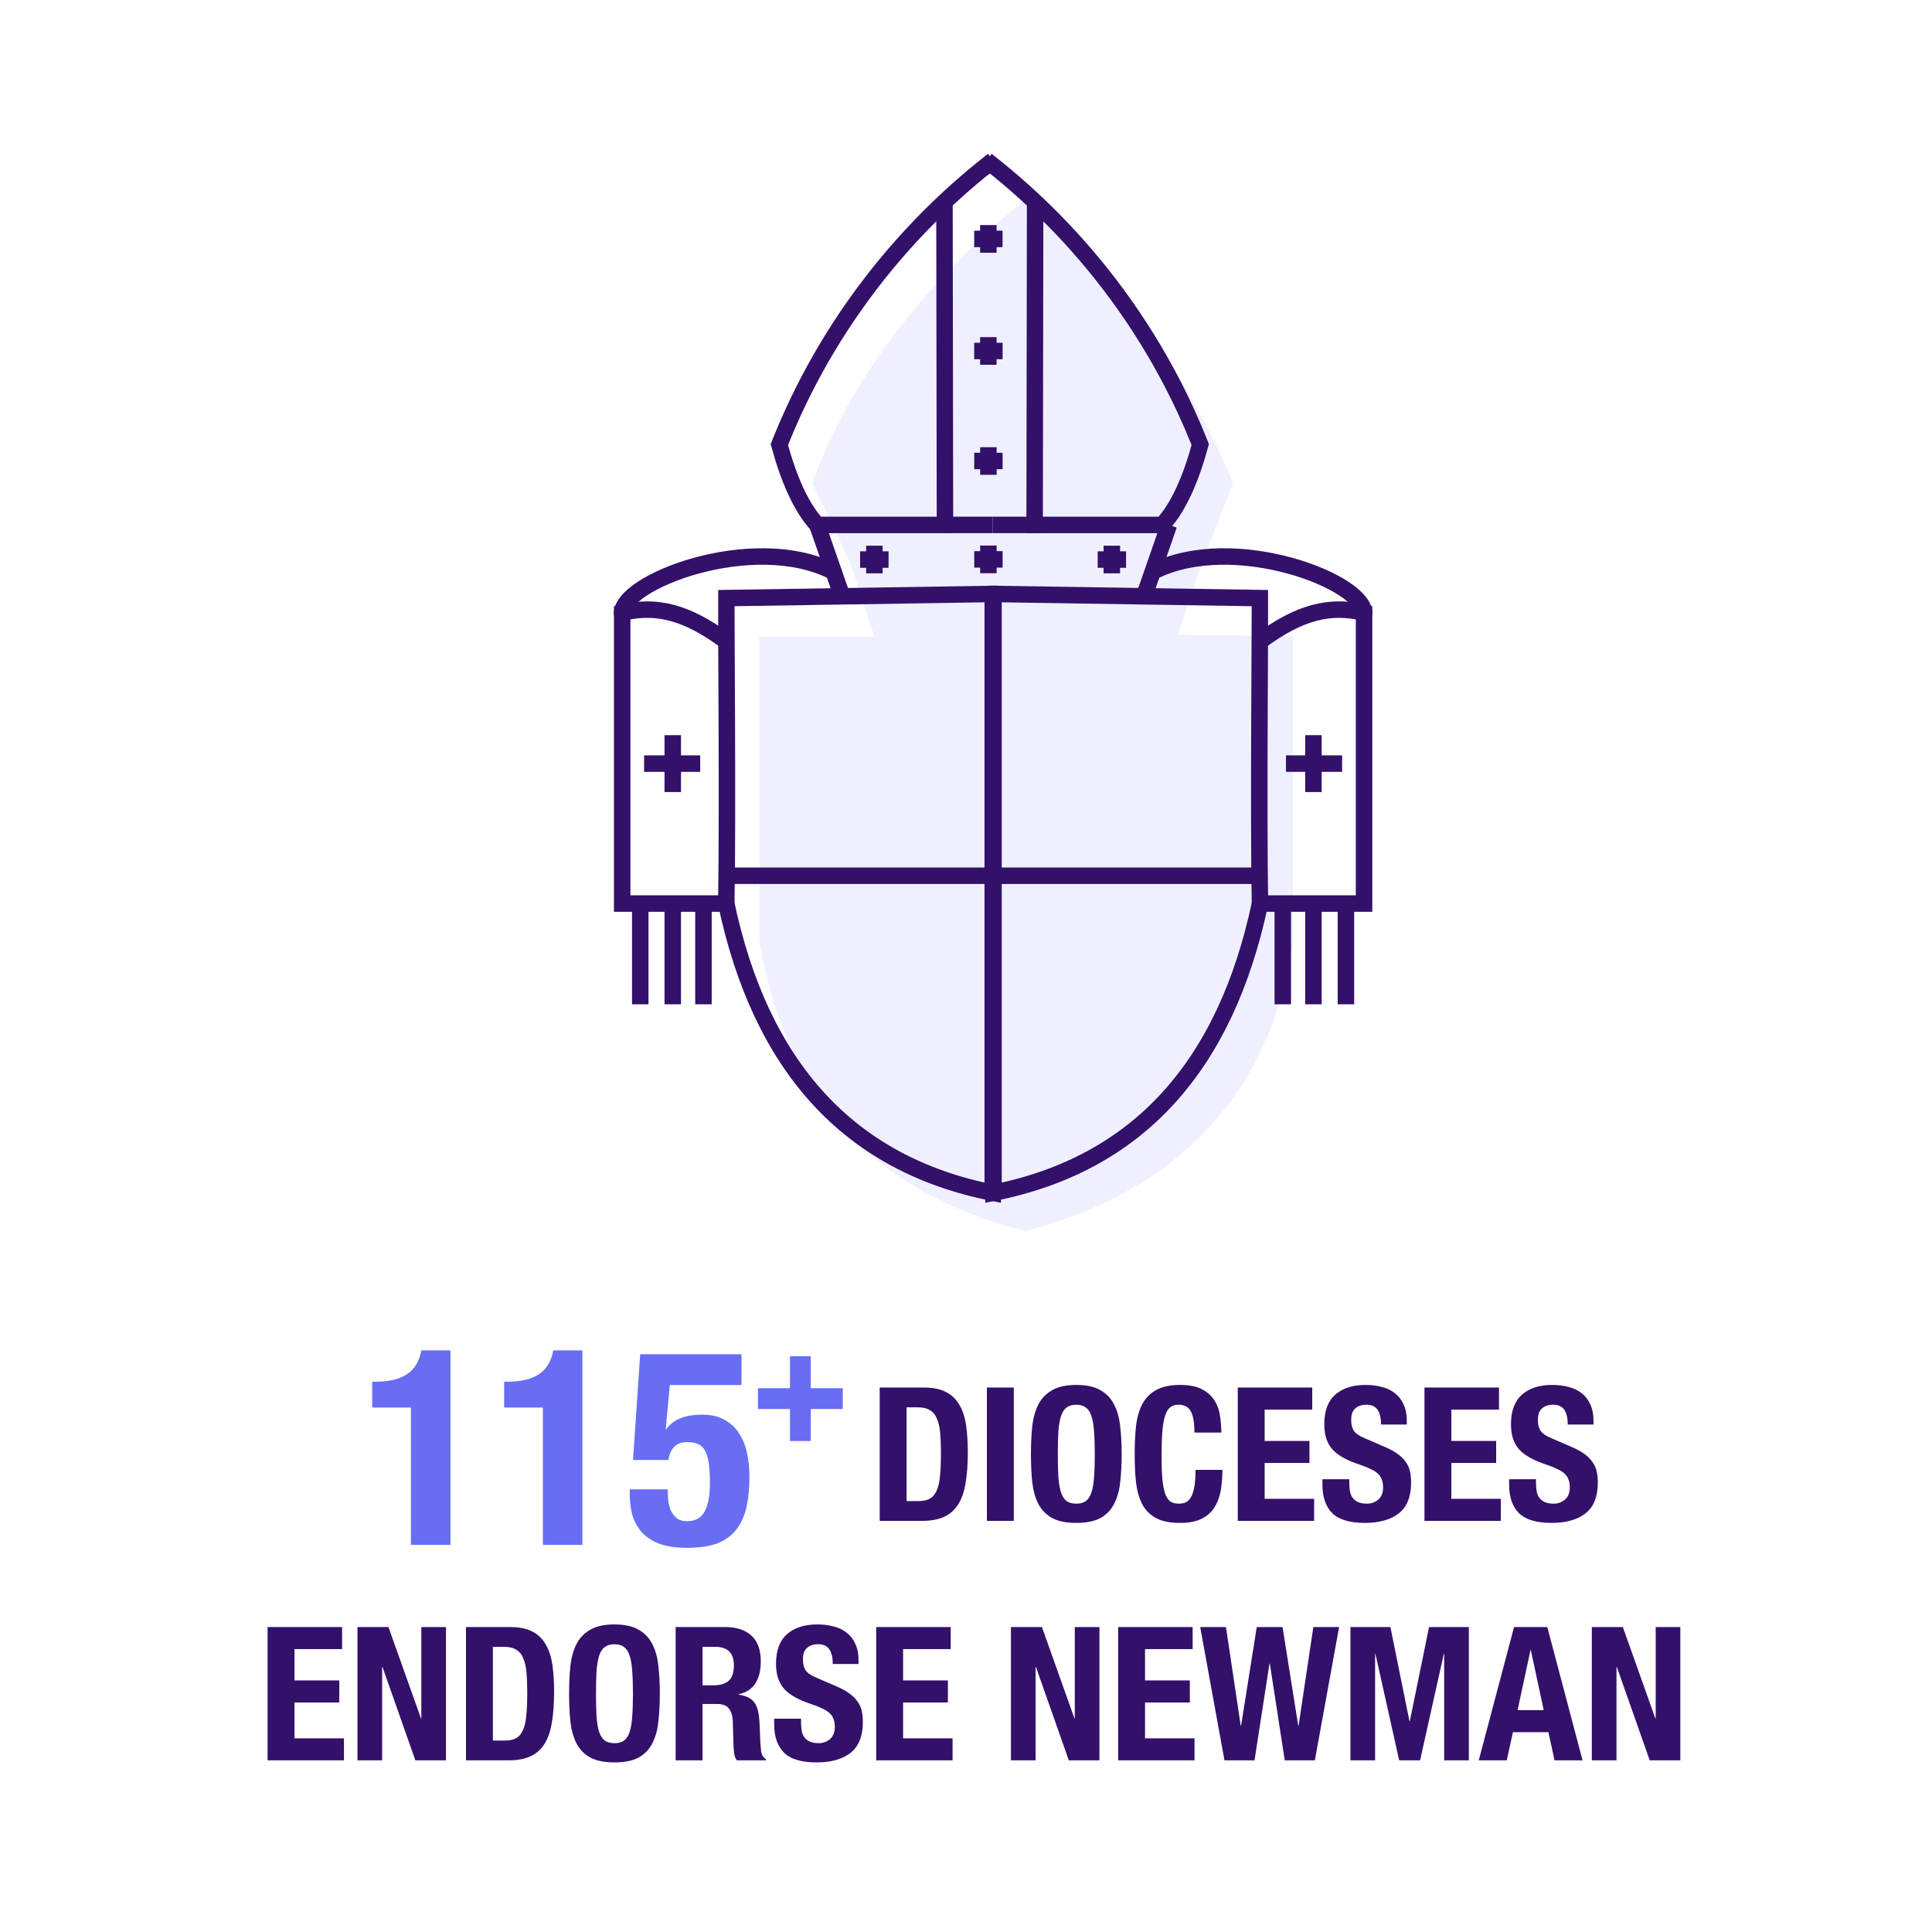 <svg width="484" height="484" viewBox="0 0 484 484" fill="none" xmlns="http://www.w3.org/2000/svg">
<path d="M256.952 308.421C221.144 299.465 197.4 276.987 190.191 235.978V159.45H219.011L213 141.112L203.494 120.986C213.247 94.464 231.558 70.885 257.021 49.782C279.156 68.216 296.516 91.877 308.939 120.986L301.097 141.112L295.086 158.996L323.906 159.45V237.23C317.33 275.666 294.054 298.489 256.966 308.407L256.952 308.421Z" fill="#9599FF" fill-opacity="0.15"/>
<path d="M248.767 40.166C239.853 47.113 228.696 57.211 218.048 71.132C206.562 86.141 199.546 100.516 195.24 111.384C197.565 119.858 200.564 126.943 204.746 131.51H236.73L236.606 50.594" stroke="#33106A" stroke-width="4.127" stroke-miterlimit="10"/>
<path d="M204.746 131.497L210.757 148.761L208.831 143.245C188.65 132.9 155.153 145.9 155.855 153.906" stroke="#33106A" stroke-width="4.127" stroke-miterlimit="10"/>
<path d="M160.394 227.614V251.592" stroke="#33106A" stroke-width="4.127" stroke-miterlimit="10"/>
<path d="M168.538 227.614V251.592" stroke="#33106A" stroke-width="4.127" stroke-miterlimit="10"/>
<path d="M176.228 227.614V251.592" stroke="#33106A" stroke-width="4.127" stroke-miterlimit="10"/>
<path d="M183.313 219.388H248.698V148.775V298.805C212.436 291.596 190.563 267 181.937 226.362" stroke="#33106A" stroke-width="4.127" stroke-miterlimit="10"/>
<path d="M249.978 148.775L181.951 149.834C181.896 153.191 182.35 204.187 181.951 226.362H155.868V153.493C164.508 151.416 172.142 153.452 181.621 160.44" stroke="#33106A" stroke-width="4.127" stroke-miterlimit="10"/>
<path d="M236.73 131.497H248.698" stroke="#33106A" stroke-width="4.127" stroke-miterlimit="10"/>
<path d="M168.538 198.423V191.297V184.171" stroke="#33106A" stroke-width="4.127" stroke-miterlimit="10"/>
<path d="M161.357 191.297H175.417" stroke="#33106A" stroke-width="4.127" stroke-miterlimit="10"/>
<path d="M219.053 143.63V136.71" stroke="#33106A" stroke-width="4.127" stroke-miterlimit="10"/>
<path d="M215.476 140.177H222.602" stroke="#33106A" stroke-width="4.127" stroke-miterlimit="10"/>
<path d="M247.158 40.166C256.072 47.113 267.228 57.211 277.876 71.132C289.363 86.141 296.379 100.516 300.685 111.384C298.36 119.858 295.361 126.943 291.179 131.51H259.195L259.318 50.594" stroke="#33106A" stroke-width="4.127" stroke-miterlimit="10"/>
<path d="M292.843 131.497L286.832 148.761L288.758 143.245C308.939 132.9 342.436 145.9 341.735 153.906" stroke="#33106A" stroke-width="4.127" stroke-miterlimit="10"/>
<path d="M337.181 227.614V251.592" stroke="#33106A" stroke-width="4.127" stroke-miterlimit="10"/>
<path d="M329.037 227.614V251.592" stroke="#33106A" stroke-width="4.127" stroke-miterlimit="10"/>
<path d="M321.361 227.614V251.592" stroke="#33106A" stroke-width="4.127" stroke-miterlimit="10"/>
<path d="M314.276 219.388H248.891V148.775V298.805C285.153 291.596 307.027 267 315.652 226.362" stroke="#33106A" stroke-width="4.127" stroke-miterlimit="10"/>
<path d="M247.611 148.775L315.638 149.834C315.693 153.191 315.239 204.187 315.638 226.362C324.332 226.362 333.027 226.362 341.721 226.362C341.721 202.068 341.721 177.788 341.721 153.493C333.082 151.416 325.447 153.452 315.968 160.44" stroke="#33106A" stroke-width="4.127" stroke-miterlimit="10"/>
<path d="M260.667 131.497H248.698" stroke="#33106A" stroke-width="4.127" stroke-miterlimit="10"/>
<path d="M329.037 198.423V191.297V184.171" stroke="#33106A" stroke-width="4.127" stroke-miterlimit="10"/>
<path d="M336.218 191.297H322.159" stroke="#33106A" stroke-width="4.127" stroke-miterlimit="10"/>
<path d="M278.537 143.63V136.71" stroke="#33106A" stroke-width="4.127" stroke-miterlimit="10"/>
<path d="M282.099 140.177H274.987" stroke="#33106A" stroke-width="4.127" stroke-miterlimit="10"/>
<path d="M247.611 143.602V136.669" stroke="#33106A" stroke-width="4.127" stroke-miterlimit="10"/>
<path d="M251.175 140.136H244.062" stroke="#33106A" stroke-width="4.127" stroke-miterlimit="10"/>
<path d="M247.611 118.95V112.031" stroke="#33106A" stroke-width="4.127" stroke-miterlimit="10"/>
<path d="M251.175 115.484H244.062" stroke="#33106A" stroke-width="4.127" stroke-miterlimit="10"/>
<path d="M247.598 91.382V84.462" stroke="#33106A" stroke-width="4.127" stroke-miterlimit="10"/>
<path d="M251.175 87.929H244.049" stroke="#33106A" stroke-width="4.127" stroke-miterlimit="10"/>
<path d="M247.598 63.319V56.385" stroke="#33106A" stroke-width="4.127" stroke-miterlimit="10"/>
<path d="M251.161 59.852H244.049" stroke="#33106A" stroke-width="4.127" stroke-miterlimit="10"/>
<path d="M227.115 376.042H230.108C231.293 376.042 232.244 375.839 232.961 375.434C233.678 375.029 234.24 374.358 234.645 373.423C235.081 372.487 235.362 371.256 235.487 369.728C235.643 368.2 235.721 366.298 235.721 364.022C235.721 362.119 235.658 360.451 235.534 359.017C235.409 357.582 235.144 356.398 234.739 355.462C234.364 354.496 233.787 353.778 233.008 353.311C232.26 352.812 231.246 352.562 229.968 352.562H227.115V376.042ZM220.379 347.604H231.418C233.756 347.604 235.643 347.994 237.077 348.774C238.511 349.522 239.618 350.613 240.398 352.048C241.209 353.451 241.754 355.15 242.035 357.146C242.316 359.142 242.456 361.371 242.456 363.834C242.456 366.766 242.269 369.322 241.895 371.505C241.552 373.657 240.944 375.434 240.071 376.837C239.197 378.24 238.028 379.285 236.563 379.971C235.097 380.657 233.242 381 230.997 381H220.379V347.604ZM247.237 381V347.604H253.972V381H247.237ZM265.002 364.302C265.002 366.547 265.049 368.465 265.142 370.055C265.267 371.614 265.485 372.893 265.797 373.891C266.14 374.857 266.608 375.574 267.2 376.042C267.824 376.479 268.635 376.697 269.632 376.697C270.63 376.697 271.425 376.479 272.018 376.042C272.641 375.574 273.109 374.857 273.421 373.891C273.764 372.893 273.982 371.614 274.076 370.055C274.2 368.465 274.263 366.547 274.263 364.302C274.263 362.057 274.2 360.155 274.076 358.596C273.982 357.037 273.764 355.758 273.421 354.761C273.109 353.763 272.641 353.046 272.018 352.609C271.425 352.141 270.63 351.907 269.632 351.907C268.635 351.907 267.824 352.141 267.2 352.609C266.608 353.046 266.14 353.763 265.797 354.761C265.485 355.758 265.267 357.037 265.142 358.596C265.049 360.155 265.002 362.057 265.002 364.302ZM258.267 364.302C258.267 361.776 258.376 359.453 258.594 357.333C258.843 355.181 259.358 353.342 260.138 351.814C260.948 350.286 262.102 349.101 263.599 348.259C265.095 347.386 267.107 346.95 269.632 346.95C272.158 346.95 274.169 347.386 275.666 348.259C277.163 349.101 278.301 350.286 279.08 351.814C279.891 353.342 280.406 355.181 280.624 357.333C280.873 359.453 280.998 361.776 280.998 364.302C280.998 366.859 280.873 369.198 280.624 371.318C280.406 373.438 279.891 375.263 279.08 376.79C278.301 378.318 277.163 379.488 275.666 380.298C274.169 381.109 272.158 381.514 269.632 381.514C267.107 381.514 265.095 381.109 263.599 380.298C262.102 379.488 260.948 378.318 260.138 376.79C259.358 375.263 258.843 373.438 258.594 371.318C258.376 369.198 258.267 366.859 258.267 364.302ZM299.224 358.877C299.224 356.444 298.928 354.683 298.335 353.591C297.774 352.469 296.729 351.907 295.201 351.907C294.359 351.907 293.658 352.141 293.097 352.609C292.566 353.046 292.145 353.778 291.834 354.807C291.522 355.805 291.304 357.13 291.179 358.783C291.054 360.404 290.992 362.4 290.992 364.77C290.992 367.296 291.07 369.338 291.226 370.897C291.413 372.456 291.678 373.672 292.021 374.545C292.395 375.387 292.847 375.964 293.377 376.276C293.938 376.557 294.578 376.697 295.295 376.697C295.887 376.697 296.433 376.603 296.932 376.416C297.462 376.198 297.914 375.793 298.288 375.2C298.662 374.577 298.959 373.719 299.177 372.628C299.395 371.505 299.504 370.04 299.504 368.231H306.24C306.24 370.04 306.099 371.755 305.819 373.376C305.538 374.998 305.008 376.416 304.228 377.632C303.48 378.848 302.404 379.8 301.001 380.486C299.629 381.171 297.836 381.514 295.622 381.514C293.097 381.514 291.085 381.109 289.589 380.298C288.092 379.488 286.938 378.318 286.127 376.79C285.348 375.263 284.833 373.438 284.584 371.318C284.366 369.198 284.256 366.859 284.256 364.302C284.256 361.776 284.366 359.453 284.584 357.333C284.833 355.181 285.348 353.342 286.127 351.814C286.938 350.286 288.092 349.101 289.589 348.259C291.085 347.386 293.097 346.95 295.622 346.95C298.023 346.95 299.91 347.339 301.282 348.119C302.685 348.898 303.729 349.896 304.415 351.112C305.101 352.297 305.522 353.591 305.678 354.994C305.865 356.366 305.959 357.66 305.959 358.877H299.224ZM328.742 347.604V353.124H316.815V360.981H328.041V366.5H316.815V375.481H329.21V381H310.08V347.604H328.742ZM338.024 370.57V371.552C338.024 372.331 338.087 373.049 338.211 373.703C338.336 374.327 338.57 374.857 338.913 375.294C339.256 375.73 339.708 376.073 340.269 376.323C340.862 376.572 341.595 376.697 342.468 376.697C343.497 376.697 344.416 376.37 345.227 375.715C346.069 375.029 346.49 373.984 346.49 372.581C346.49 371.833 346.381 371.193 346.163 370.663C345.976 370.102 345.648 369.603 345.18 369.167C344.713 368.73 344.089 368.34 343.31 367.997C342.561 367.623 341.626 367.249 340.503 366.875C339.006 366.376 337.712 365.83 336.621 365.238C335.53 364.645 334.61 363.959 333.861 363.18C333.144 362.369 332.614 361.449 332.271 360.42C331.928 359.36 331.757 358.144 331.757 356.772C331.757 353.467 332.677 351.003 334.516 349.382C336.356 347.76 338.882 346.95 342.093 346.95C343.59 346.95 344.962 347.121 346.209 347.464C347.488 347.776 348.579 348.306 349.483 349.054C350.419 349.771 351.136 350.707 351.635 351.861C352.165 352.983 352.43 354.34 352.43 355.93V356.865H345.976C345.976 355.275 345.695 354.059 345.134 353.217C344.572 352.344 343.637 351.907 342.327 351.907C341.579 351.907 340.955 352.017 340.456 352.235C339.957 352.453 339.552 352.749 339.24 353.124C338.96 353.467 338.757 353.872 338.632 354.34C338.539 354.807 338.492 355.291 338.492 355.79C338.492 356.819 338.71 357.692 339.147 358.409C339.583 359.095 340.519 359.734 341.953 360.326L347.145 362.572C348.423 363.133 349.468 363.725 350.279 364.349C351.089 364.941 351.729 365.596 352.196 366.313C352.695 366.999 353.038 367.763 353.225 368.605C353.412 369.447 353.506 370.383 353.506 371.412C353.506 374.935 352.477 377.508 350.419 379.129C348.392 380.719 345.555 381.514 341.906 381.514C338.102 381.514 335.374 380.688 333.721 379.036C332.1 377.383 331.289 375.013 331.289 371.926V370.57H338.024ZM375.515 347.604V353.124H363.588V360.981H374.813V366.5H363.588V375.481H375.983V381H356.853V347.604H375.515ZM384.797 370.57V371.552C384.797 372.331 384.859 373.049 384.984 373.703C385.109 374.327 385.343 374.857 385.686 375.294C386.029 375.73 386.481 376.073 387.042 376.323C387.634 376.572 388.367 376.697 389.24 376.697C390.269 376.697 391.189 376.37 392 375.715C392.842 375.029 393.263 373.984 393.263 372.581C393.263 371.833 393.154 371.193 392.935 370.663C392.748 370.102 392.421 369.603 391.953 369.167C391.485 368.73 390.862 368.34 390.082 367.997C389.334 367.623 388.398 367.249 387.276 366.875C385.779 366.376 384.485 365.83 383.394 365.238C382.302 364.645 381.382 363.959 380.634 363.18C379.917 362.369 379.387 361.449 379.044 360.42C378.701 359.36 378.529 358.144 378.529 356.772C378.529 353.467 379.449 351.003 381.289 349.382C383.129 347.76 385.654 346.95 388.866 346.95C390.363 346.95 391.735 347.121 392.982 347.464C394.261 347.776 395.352 348.306 396.256 349.054C397.192 349.771 397.909 350.707 398.408 351.861C398.938 352.983 399.203 354.34 399.203 355.93V356.865H392.748C392.748 355.275 392.468 354.059 391.906 353.217C391.345 352.344 390.41 351.907 389.1 351.907C388.352 351.907 387.728 352.017 387.229 352.235C386.73 352.453 386.325 352.749 386.013 353.124C385.732 353.467 385.53 353.872 385.405 354.34C385.311 354.807 385.265 355.291 385.265 355.79C385.265 356.819 385.483 357.692 385.919 358.409C386.356 359.095 387.291 359.734 388.726 360.326L393.918 362.572C395.196 363.133 396.241 363.725 397.051 364.349C397.862 364.941 398.501 365.596 398.969 366.313C399.468 366.999 399.811 367.763 399.998 368.605C400.185 369.447 400.279 370.383 400.279 371.412C400.279 374.935 399.25 377.508 397.192 379.129C395.165 380.719 392.327 381.514 388.679 381.514C384.875 381.514 382.146 380.688 380.494 379.036C378.872 377.383 378.062 375.013 378.062 371.926V370.57H384.797Z" fill="#33106A"/>
<path d="M102.946 387V352.608H93.248V346.143H94.142C97.444 346.143 100.034 345.524 101.914 344.286C103.84 343.047 105.056 341.053 105.56 338.301H112.851V387H102.946ZM135.994 387V352.608H126.296V346.143H127.19C130.492 346.143 133.083 345.524 134.963 344.286C136.889 343.047 138.104 341.053 138.608 338.301H145.899V387H135.994ZM185.757 346.968H167.805L166.773 358.042H166.91C167.827 356.758 169.02 355.841 170.487 355.291C171.954 354.695 173.743 354.397 175.852 354.397C178.191 354.397 180.117 354.855 181.63 355.772C183.189 356.644 184.404 357.813 185.276 359.28C186.193 360.748 186.835 362.421 187.201 364.302C187.568 366.136 187.752 368.016 187.752 369.942C187.752 372.647 187.522 375.1 187.064 377.302C186.605 379.503 185.78 381.406 184.588 383.011C183.441 384.57 181.859 385.762 179.842 386.587C177.824 387.367 175.256 387.757 172.138 387.757C169.066 387.757 166.566 387.344 164.641 386.519C162.76 385.693 161.316 384.616 160.307 383.286C159.298 381.91 158.611 380.443 158.244 378.884C157.923 377.279 157.762 375.788 157.762 374.413V373.106H167.254C167.254 373.931 167.3 374.802 167.392 375.72C167.484 376.637 167.69 377.508 168.011 378.333C168.378 379.113 168.882 379.778 169.524 380.328C170.166 380.832 171.014 381.085 172.069 381.085C174.133 381.085 175.6 380.305 176.471 378.746C177.388 377.141 177.847 374.757 177.847 371.593C177.847 369.575 177.755 367.901 177.572 366.571C177.388 365.242 177.067 364.187 176.609 363.407C176.196 362.628 175.623 362.078 174.889 361.757C174.156 361.436 173.238 361.275 172.138 361.275C170.716 361.275 169.616 361.688 168.836 362.513C168.103 363.293 167.644 364.37 167.461 365.746H158.588L160.376 339.264H185.757V346.968Z" fill="#686DF4"/>
<path d="M197.904 352.978H189.882V347.77H197.904V339.748H203.112V347.77H211.134V352.978H203.112V361H197.904V352.978Z" fill="#686DF4"/>
<path d="M85.698 407.604V413.124H73.771V420.981H84.997V426.5H73.771V435.481H86.166V441H67.036V407.604H85.698ZM97.319 407.604L105.457 430.476H105.551V407.604H111.725V441H104.054L95.822 417.614H95.728V441H89.554V407.604H97.319ZM123.475 436.042H126.468C127.653 436.042 128.604 435.839 129.321 435.434C130.039 435.029 130.6 434.358 131.005 433.423C131.442 432.487 131.722 431.256 131.847 429.728C132.003 428.2 132.081 426.298 132.081 424.022C132.081 422.119 132.019 420.451 131.894 419.017C131.769 417.582 131.504 416.398 131.099 415.462C130.725 414.496 130.148 413.778 129.368 413.311C128.62 412.812 127.606 412.562 126.328 412.562H123.475V436.042ZM116.739 407.604H127.778C130.116 407.604 132.003 407.994 133.437 408.774C134.872 409.522 135.979 410.613 136.758 412.048C137.569 413.451 138.115 415.15 138.395 417.146C138.676 419.142 138.816 421.371 138.816 423.834C138.816 426.766 138.629 429.322 138.255 431.505C137.912 433.657 137.304 435.434 136.431 436.837C135.558 438.24 134.388 439.285 132.923 439.971C131.457 440.657 129.602 441 127.357 441H116.739V407.604ZM149.303 424.302C149.303 426.547 149.35 428.465 149.444 430.055C149.569 431.614 149.787 432.893 150.099 433.891C150.442 434.857 150.909 435.574 151.502 436.042C152.125 436.479 152.936 436.697 153.934 436.697C154.932 436.697 155.727 436.479 156.319 436.042C156.943 435.574 157.411 434.857 157.723 433.891C158.066 432.893 158.284 431.614 158.377 430.055C158.502 428.465 158.564 426.547 158.564 424.302C158.564 422.057 158.502 420.155 158.377 418.596C158.284 417.037 158.066 415.758 157.723 414.761C157.411 413.763 156.943 413.046 156.319 412.609C155.727 412.141 154.932 411.907 153.934 411.907C152.936 411.907 152.125 412.141 151.502 412.609C150.909 413.046 150.442 413.763 150.099 414.761C149.787 415.758 149.569 417.037 149.444 418.596C149.35 420.155 149.303 422.057 149.303 424.302ZM142.568 424.302C142.568 421.776 142.677 419.453 142.896 417.333C143.145 415.181 143.66 413.342 144.439 411.814C145.25 410.286 146.404 409.101 147.9 408.259C149.397 407.386 151.408 406.95 153.934 406.95C156.46 406.95 158.471 407.386 159.968 408.259C161.464 409.101 162.603 410.286 163.382 411.814C164.193 413.342 164.707 415.181 164.926 417.333C165.175 419.453 165.3 421.776 165.3 424.302C165.3 426.859 165.175 429.198 164.926 431.318C164.707 433.438 164.193 435.263 163.382 436.79C162.603 438.318 161.464 439.488 159.968 440.298C158.471 441.109 156.46 441.514 153.934 441.514C151.408 441.514 149.397 441.109 147.9 440.298C146.404 439.488 145.25 438.318 144.439 436.79C143.66 435.263 143.145 433.438 142.896 431.318C142.677 429.198 142.568 426.859 142.568 424.302ZM169.26 407.604H181.701C184.508 407.604 186.69 408.322 188.249 409.756C189.808 411.159 190.588 413.311 190.588 416.21C190.588 418.456 190.136 420.295 189.232 421.73C188.327 423.133 186.924 424.037 185.022 424.442V424.536C186.706 424.785 187.938 425.331 188.717 426.173C189.497 427.015 189.98 428.371 190.167 430.242C190.229 430.866 190.276 431.552 190.307 432.3C190.339 433.017 190.37 433.828 190.401 434.732C190.463 436.51 190.557 437.866 190.682 438.802C190.869 439.737 191.274 440.376 191.898 440.719V441H184.601C184.258 440.532 184.04 440.002 183.946 439.41C183.853 438.786 183.79 438.147 183.759 437.492L183.572 431.084C183.51 429.775 183.182 428.746 182.59 427.997C181.997 427.249 181 426.875 179.596 426.875H175.995V441H169.26V407.604ZM175.995 422.197H178.801C180.423 422.197 181.67 421.823 182.543 421.075C183.416 420.295 183.853 419.001 183.853 417.193C183.853 414.106 182.294 412.562 179.175 412.562H175.995V422.197ZM200.675 430.57V431.552C200.675 432.331 200.738 433.049 200.862 433.703C200.987 434.327 201.221 434.857 201.564 435.294C201.907 435.73 202.359 436.073 202.92 436.323C203.513 436.572 204.246 436.697 205.119 436.697C206.148 436.697 207.067 436.37 207.878 435.715C208.72 435.029 209.141 433.984 209.141 432.581C209.141 431.833 209.032 431.193 208.814 430.663C208.627 430.102 208.299 429.603 207.831 429.167C207.364 428.73 206.74 428.34 205.961 427.997C205.212 427.623 204.277 427.249 203.154 426.875C201.657 426.376 200.363 425.83 199.272 425.238C198.181 424.645 197.261 423.959 196.512 423.18C195.795 422.369 195.265 421.449 194.922 420.42C194.579 419.36 194.408 418.144 194.408 416.772C194.408 413.467 195.328 411.003 197.167 409.382C199.007 407.76 201.533 406.95 204.744 406.95C206.241 406.95 207.613 407.121 208.86 407.464C210.139 407.776 211.23 408.306 212.134 409.054C213.07 409.771 213.787 410.707 214.286 411.861C214.816 412.983 215.081 414.34 215.081 415.93V416.865H208.627C208.627 415.275 208.346 414.059 207.785 413.217C207.223 412.344 206.288 411.907 204.978 411.907C204.23 411.907 203.606 412.017 203.107 412.235C202.608 412.453 202.203 412.749 201.891 413.124C201.611 413.467 201.408 413.872 201.283 414.34C201.19 414.807 201.143 415.291 201.143 415.79C201.143 416.819 201.361 417.692 201.798 418.409C202.234 419.095 203.17 419.734 204.604 420.326L209.796 422.572C211.074 423.133 212.119 423.725 212.93 424.349C213.74 424.941 214.38 425.596 214.847 426.313C215.346 426.999 215.689 427.763 215.876 428.605C216.063 429.447 216.157 430.383 216.157 431.412C216.157 434.935 215.128 437.508 213.07 439.129C211.043 440.719 208.206 441.514 204.557 441.514C200.753 441.514 198.025 440.688 196.372 439.036C194.751 437.383 193.94 435.013 193.94 431.926V430.57H200.675ZM238.166 407.604V413.124H226.239V420.981H237.464V426.5H226.239V435.481H238.634V441H219.504V407.604H238.166ZM261.023 407.604L269.161 430.476H269.255V407.604H275.429V441H267.758L259.526 417.614H259.433V441H253.259V407.604H261.023ZM298.779 407.604V413.124H286.852V420.981H298.077V426.5H286.852V435.481H299.246V441H280.116V407.604H298.779ZM300.67 407.604H307.125L310.82 432.3H310.914L314.842 407.604H321.297L325.226 432.3H325.32L329.015 407.604H335.469L329.389 441H321.858L318.117 416.772H318.023L314.281 441H306.751L300.67 407.604ZM338.311 407.604H348.321L353.092 431.178H353.185L358.003 407.604H367.965V441H361.791V414.34H361.698L355.758 441H350.519L344.579 414.34H344.485V441H338.311V407.604ZM386.732 428.418L383.505 413.404H383.411L380.184 428.418H386.732ZM387.621 407.604L396.461 441H389.445L387.901 433.937H379.015L377.471 441H370.455L379.295 407.604H387.621ZM406.548 407.604L414.686 430.476H414.78V407.604H420.954V441H413.283L405.051 417.614H404.958V441H398.784V407.604H406.548Z" fill="#33106A"/>
</svg>
